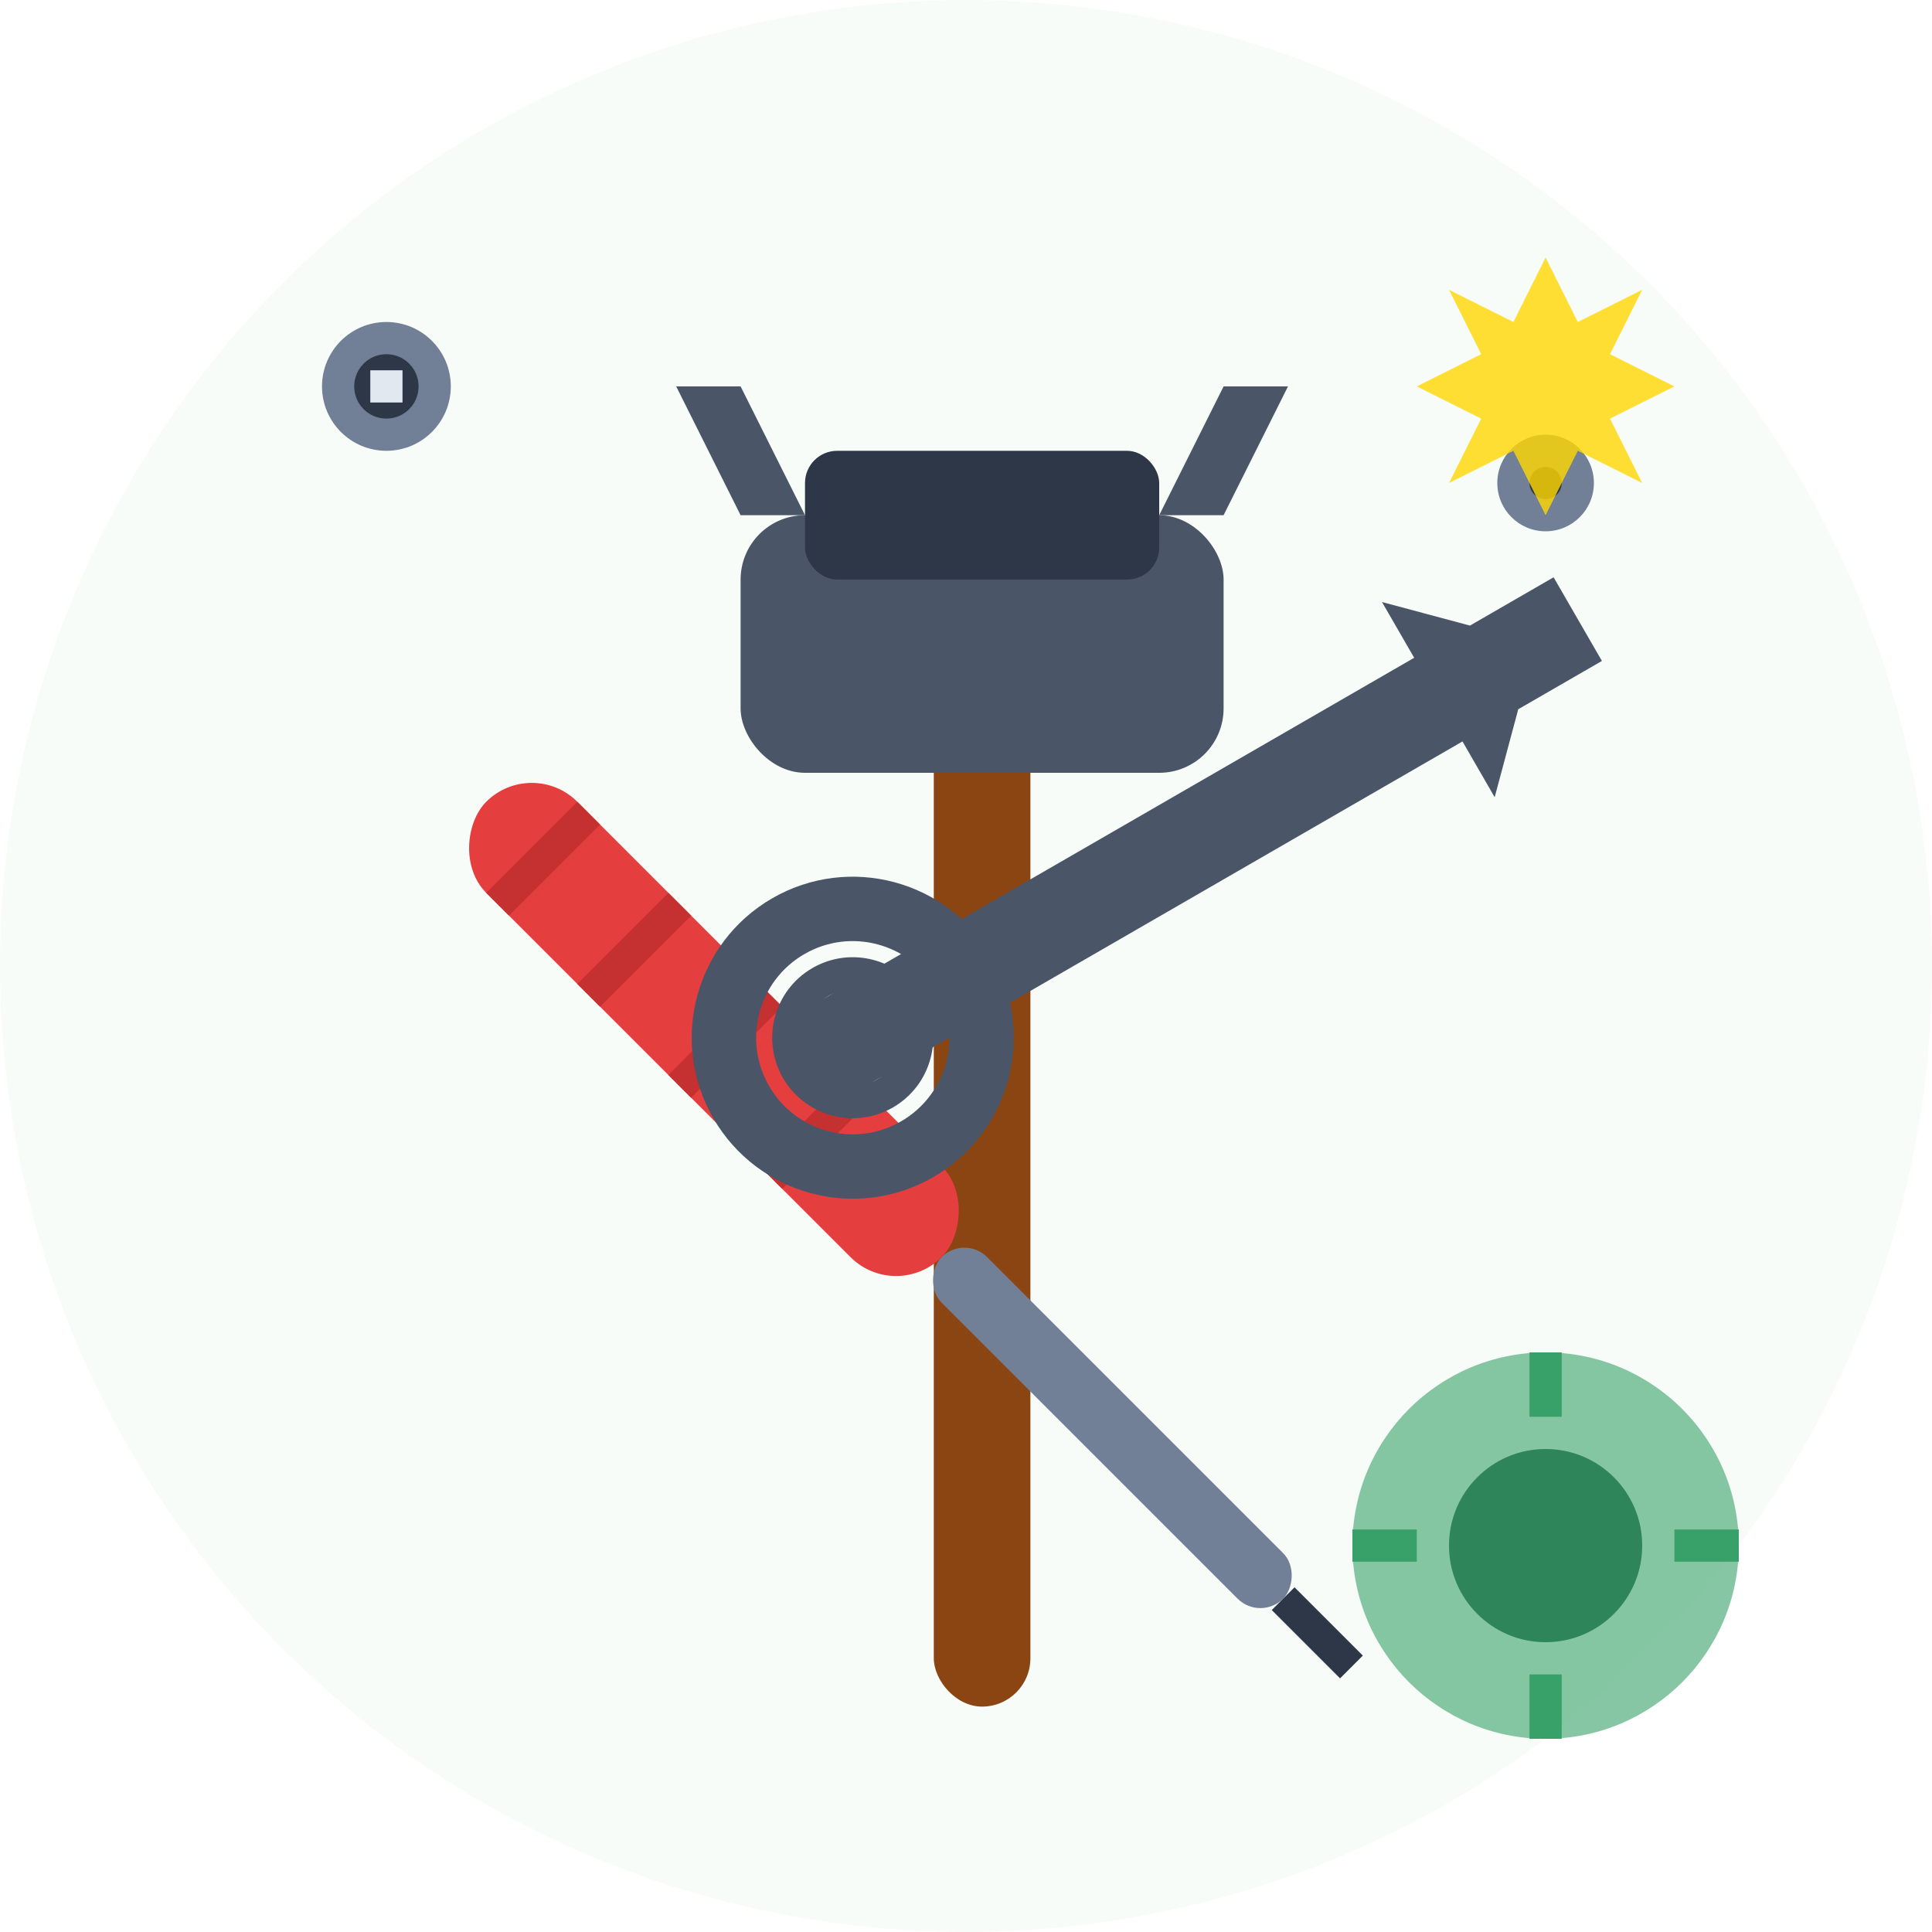 <svg width="60" height="60" viewBox="0 0 60 60" fill="none" xmlns="http://www.w3.org/2000/svg">
  <!-- Background circle -->
  <circle cx="30" cy="30" r="30" fill="#e8f5e8" opacity="0.3"/>
  
  <!-- Tools crossed design -->
  <!-- Hammer -->
  <g transform="translate(15, 10)">
    <!-- Handle -->
    <rect x="14" y="8" width="3" height="35" fill="#8b4513" rx="1.5"/>
    
    <!-- Head -->
    <rect x="8" y="6" width="15" height="8" fill="#4a5568" rx="2"/>
    <rect x="10" y="4" width="11" height="4" fill="#2d3748" rx="1"/>
    
    <!-- Claw -->
    <path d="M8 6 L6 2 L8 2 L10 6" fill="#4a5568"/>
    <path d="M21 6 L23 2 L25 2 L23 6" fill="#4a5568"/>
  </g>
  
  <!-- Screwdriver -->
  <g transform="translate(25, 15) rotate(45)">
    <!-- Handle -->
    <rect x="0" y="12" width="20" height="4" fill="#e53e3e" rx="2"/>
    
    <!-- Shaft -->
    <rect x="20" y="13" width="15" height="2" fill="#718096" rx="1"/>
    
    <!-- Tip -->
    <rect x="35" y="13.5" width="3" height="1" fill="#2d3748"/>
    
    <!-- Handle grip -->
    <rect x="2" y="12" width="1" height="4" fill="#c53030"/>
    <rect x="6" y="12" width="1" height="4" fill="#c53030"/>
    <rect x="10" y="12" width="1" height="4" fill="#c53030"/>
    <rect x="14" y="12" width="1" height="4" fill="#c53030"/>
  </g>
  
  <!-- Wrench -->
  <g transform="translate(20, 25) rotate(-30)">
    <!-- Main body -->
    <rect x="0" y="8" width="25" height="3" fill="#4a5568" rx="1.5"/>
    
    <!-- Head -->
    <circle cx="2" cy="9.5" r="4" fill="none" stroke="#4a5568" stroke-width="2"/>
    <circle cx="2" cy="9.5" r="2" fill="none" stroke="#4a5568" stroke-width="1"/>
    
    <!-- End -->
    <path d="M23 6 L25 8 L28 8 L28 11 L25 11 L23 13 Z" fill="#4a5568"/>
  </g>
  
  <!-- Gear decoration -->
  <g transform="translate(42, 42)">
    <circle cx="6" cy="6" r="6" fill="#38a169" opacity="0.6"/>
    <circle cx="6" cy="6" r="3" fill="#2f855a"/>
    <rect x="5.5" y="0" width="1" height="2" fill="#38a169"/>
    <rect x="5.5" y="10" width="1" height="2" fill="#38a169"/>
    <rect x="0" y="5.5" width="2" height="1" fill="#38a169"/>
    <rect x="10" y="5.5" width="2" height="1" fill="#38a169"/>
  </g>
  
  <!-- Small decorative bolts -->
  <circle cx="12" cy="12" r="2" fill="#718096"/>
  <circle cx="12" cy="12" r="1" fill="#2d3748"/>
  <rect x="11.5" y="11.5" width="1" height="1" fill="#e2e8f0"/>
  
  <circle cx="48" cy="15" r="1.5" fill="#718096"/>
  <circle cx="48" cy="15" r="0.5" fill="#2d3748"/>
  
  <!-- Innovation spark -->
  <g transform="translate(45, 8)">
    <path d="M3 0 L4 2 L6 1 L5 3 L7 4 L5 5 L6 7 L4 6 L3 8 L2 6 L0 7 L1 5 L-1 4 L1 3 L0 1 L2 2 Z" fill="#ffd700" opacity="0.8"/>
  </g>
</svg>
